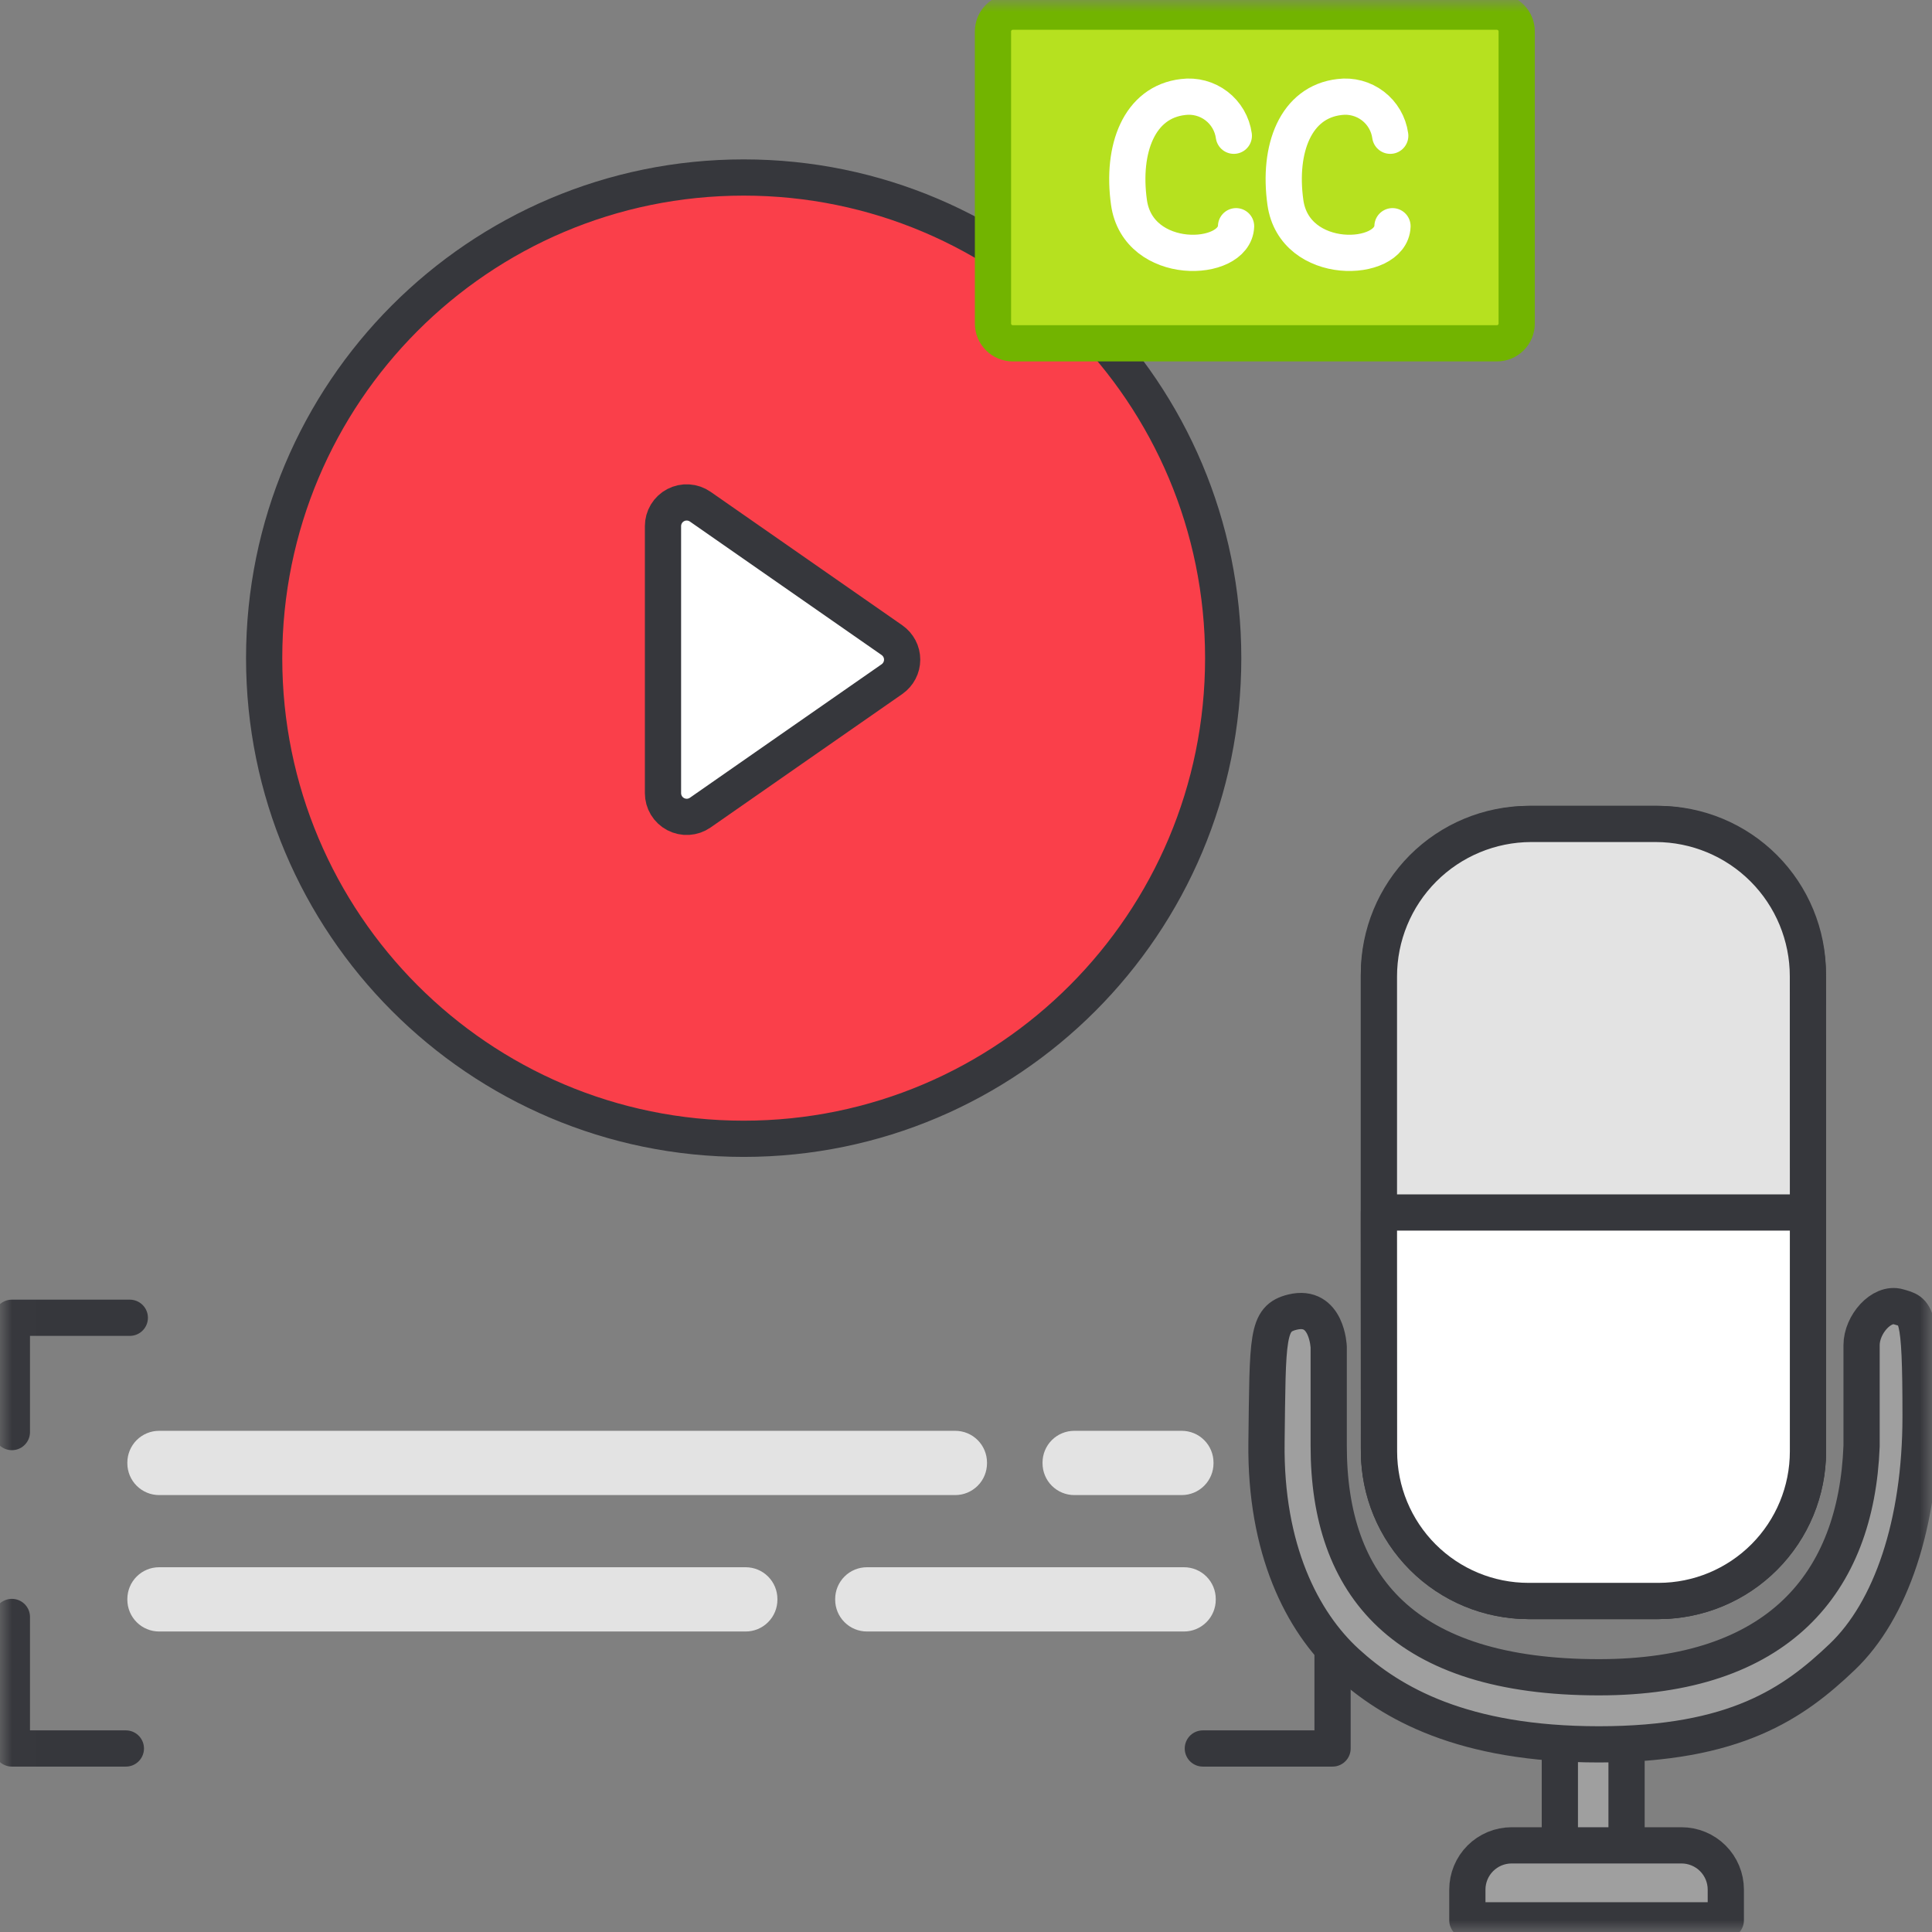 <svg width="80" height="80" viewBox="0 0 80 80" fill="none" xmlns="http://www.w3.org/2000/svg">
<rect x="0" y="0" width="80" height="80" fill="#808080" stroke="none"/>
<mask id="mask0_26312_2527" style="mask-type:luminance" maskUnits="userSpaceOnUse" x="0" y="0" width="81" height="80">
<path d="M0.008 0H80.008V80H0.008V0Z" fill="white"/>
</mask>
<g mask="url(#mask0_26312_2527)">
<path d="M30.794 47.155C41.76 47.155 50.65 38.244 50.65 27.252C50.65 16.261 41.76 7.35 30.794 7.35C19.827 7.35 10.938 16.26 10.938 27.252C10.938 38.244 19.828 47.155 30.794 47.155Z" fill="#FA3F4A" stroke="#36373C" stroke-width="1.5" stroke-linejoin="round"/>
<path d="M27.453 27.315V21.786C27.453 21.607 27.502 21.431 27.594 21.278C27.687 21.124 27.82 20.999 27.979 20.916C28.138 20.833 28.316 20.794 28.495 20.806C28.674 20.817 28.846 20.877 28.994 20.979L32.774 23.611L36.935 26.508C37.065 26.599 37.17 26.719 37.244 26.859C37.318 26.999 37.356 27.155 37.356 27.314C37.356 27.473 37.318 27.628 37.244 27.769C37.17 27.91 37.065 28.03 36.935 28.121L32.774 31.017L28.994 33.65C28.846 33.752 28.674 33.812 28.495 33.823C28.316 33.834 28.138 33.795 27.979 33.712C27.82 33.629 27.687 33.504 27.594 33.35C27.502 33.197 27.453 33.021 27.453 32.842V27.315Z" fill="white" stroke="#36373C" stroke-width="1.5" stroke-linejoin="round"/>
<path d="M0.492 59.299V54.566H5.375M5.212 72.401H0.492V66.955M55.178 67.455V72.401H49.807" stroke="#36373C" stroke-width="1.5" stroke-linecap="round" stroke-linejoin="round"/>
<path d="M49.026 64.896H35.899C35.55 64.896 35.215 65.034 34.969 65.281C34.722 65.528 34.583 65.862 34.583 66.211V66.241C34.583 66.59 34.722 66.925 34.969 67.171C35.215 67.418 35.55 67.557 35.899 67.557H49.026C49.375 67.557 49.71 67.418 49.956 67.171C50.203 66.925 50.342 66.59 50.342 66.241V66.211C50.342 65.862 50.203 65.528 49.956 65.281C49.71 65.034 49.375 64.896 49.026 64.896ZM48.933 59.247H44.484C44.136 59.247 43.801 59.385 43.554 59.632C43.308 59.879 43.169 60.213 43.169 60.562V60.592C43.169 60.941 43.308 61.276 43.554 61.522C43.801 61.769 44.136 61.908 44.484 61.908H48.933C49.282 61.908 49.617 61.769 49.863 61.522C50.11 61.276 50.249 60.941 50.249 60.592V60.562C50.249 60.213 50.11 59.879 49.863 59.632C49.617 59.385 49.282 59.247 48.933 59.247ZM30.875 64.896H6.589C6.24 64.896 5.906 65.034 5.659 65.281C5.412 65.528 5.274 65.862 5.273 66.211V66.241C5.274 66.59 5.412 66.925 5.659 67.171C5.906 67.418 6.24 67.557 6.589 67.557H30.875C31.224 67.557 31.559 67.418 31.805 67.171C32.052 66.925 32.191 66.59 32.191 66.241V66.211C32.191 65.862 32.052 65.528 31.805 65.281C31.559 65.034 31.224 64.896 30.875 64.896Z" fill="#E3E3E3"/>
<path d="M39.554 59.247H6.589C6.24 59.247 5.906 59.385 5.659 59.632C5.412 59.879 5.274 60.213 5.273 60.562V60.592C5.274 60.941 5.412 61.276 5.659 61.522C5.906 61.769 6.24 61.908 6.589 61.908H39.554C39.903 61.908 40.237 61.769 40.484 61.522C40.731 61.276 40.869 60.941 40.87 60.592V60.562C40.869 60.213 40.731 59.879 40.484 59.632C40.237 59.385 39.903 59.247 39.554 59.247Z" fill="#E3E3E3"/>
<path d="M61.983 0.484H41.937C41.83 0.484 41.723 0.505 41.623 0.546C41.524 0.587 41.433 0.648 41.357 0.724C41.281 0.8 41.221 0.89 41.179 0.99C41.138 1.09 41.117 1.196 41.117 1.304V13.396C41.117 13.504 41.138 13.611 41.179 13.71C41.221 13.81 41.281 13.9 41.357 13.976C41.433 14.052 41.524 14.113 41.623 14.154C41.723 14.195 41.83 14.216 41.937 14.216H61.983C62.091 14.216 62.197 14.195 62.297 14.154C62.396 14.113 62.487 14.052 62.563 13.976C62.639 13.9 62.7 13.81 62.741 13.71C62.782 13.611 62.803 13.504 62.803 13.396V1.304C62.803 1.196 62.782 1.09 62.741 0.99C62.7 0.89 62.639 0.8 62.563 0.724C62.487 0.648 62.396 0.587 62.297 0.546C62.197 0.505 62.091 0.484 61.983 0.484Z" fill="#B6E11F" stroke="#72B400" stroke-width="1.5" stroke-linejoin="round"/>
<path d="M51.09 5.621C51.022 5.131 50.763 4.687 50.37 4.387C49.977 4.087 49.481 3.954 48.991 4.017C47.17 4.224 46.439 6.16 46.748 8.379C47.123 11.066 51.128 10.901 51.183 9.367M57.567 5.621C57.499 5.131 57.24 4.687 56.847 4.387C56.454 4.087 55.958 3.954 55.468 4.017C53.647 4.224 52.916 6.16 53.225 8.379C53.599 11.066 57.606 10.901 57.66 9.367" stroke="white" stroke-width="1.5" stroke-linecap="round" stroke-linejoin="round"/>
<path d="M67.352 71.7H64.59V78.194H67.352V71.7Z" fill="#9F9F9F" stroke="#36373C" stroke-width="1.5" stroke-linejoin="round"/>
<path d="M62.59 76.412H69.629C69.869 76.412 70.108 76.46 70.33 76.552C70.553 76.644 70.755 76.779 70.925 76.949C71.269 77.293 71.462 77.759 71.462 78.245V79.516H60.76V78.245C60.76 77.759 60.953 77.294 61.296 76.95C61.639 76.607 62.104 76.413 62.59 76.412ZM55.019 55.778V59.875C55.019 65.659 58.122 69.452 66.209 69.452C73.618 69.452 76.865 65.574 77.084 59.875V55.699C77.084 54.844 77.908 53.903 78.612 54.112C79.356 54.332 79.527 54.226 79.527 58.657C79.527 63.087 78.301 66.683 76.285 68.607C74.269 70.531 71.852 72.23 66.209 72.23C60.565 72.23 57.614 70.53 55.763 68.84C53.912 67.149 52.388 64.14 52.443 59.737C52.498 55.335 52.443 54.596 53.517 54.332C54.953 53.98 55.019 55.778 55.019 55.778Z" fill="#9F9F9F" stroke="#36373C" stroke-width="1.5" stroke-linejoin="round"/>
<path d="M74.864 50.206V60.095C74.865 61.736 74.215 63.311 73.056 64.473C71.896 65.635 70.324 66.291 68.682 66.294H63.291C61.649 66.293 60.075 65.64 58.914 64.479C57.754 63.317 57.102 61.742 57.102 60.1V59.98L57.098 50.206V40.322C57.097 38.68 57.748 37.105 58.907 35.941C60.067 34.779 61.641 34.123 63.283 34.119H68.674C70.317 34.121 71.891 34.776 73.051 35.938C74.211 37.101 74.862 38.677 74.86 40.319V40.435L74.864 50.206Z" fill="white" stroke="#36373C" stroke-width="1.5" stroke-linejoin="round"/>
<path d="M74.864 50.206V59.974C74.866 60.803 74.705 61.624 74.389 62.39C74.074 63.157 73.611 63.853 73.026 64.441C72.442 65.028 71.746 65.493 70.981 65.812C70.216 66.131 69.395 66.296 68.567 66.297H63.405C62.576 66.296 61.756 66.132 60.991 65.814C60.225 65.496 59.53 65.031 58.944 64.444C58.358 63.858 57.894 63.162 57.578 62.396C57.261 61.63 57.098 60.809 57.099 59.981L57.098 50.206V40.439C57.096 38.766 57.759 37.16 58.94 35.974C60.122 34.789 61.725 34.121 63.399 34.117H68.56C70.233 34.119 71.837 34.786 73.019 35.97C74.201 37.155 74.864 38.76 74.862 40.433L74.864 50.206Z" fill="#E3E3E3" stroke="#36373C" stroke-width="1.5" stroke-linejoin="round"/>
<path d="M74.864 50.206V60.095C74.865 61.736 74.215 63.311 73.056 64.473C71.897 65.635 70.324 66.29 68.682 66.293H63.291C61.649 66.293 60.075 65.64 58.914 64.478C57.754 63.316 57.102 61.742 57.102 60.1V59.979L57.098 50.206L74.864 50.206Z" fill="white" stroke="#36373C" stroke-width="1.5" stroke-linejoin="round"/>
</g>
</svg>
